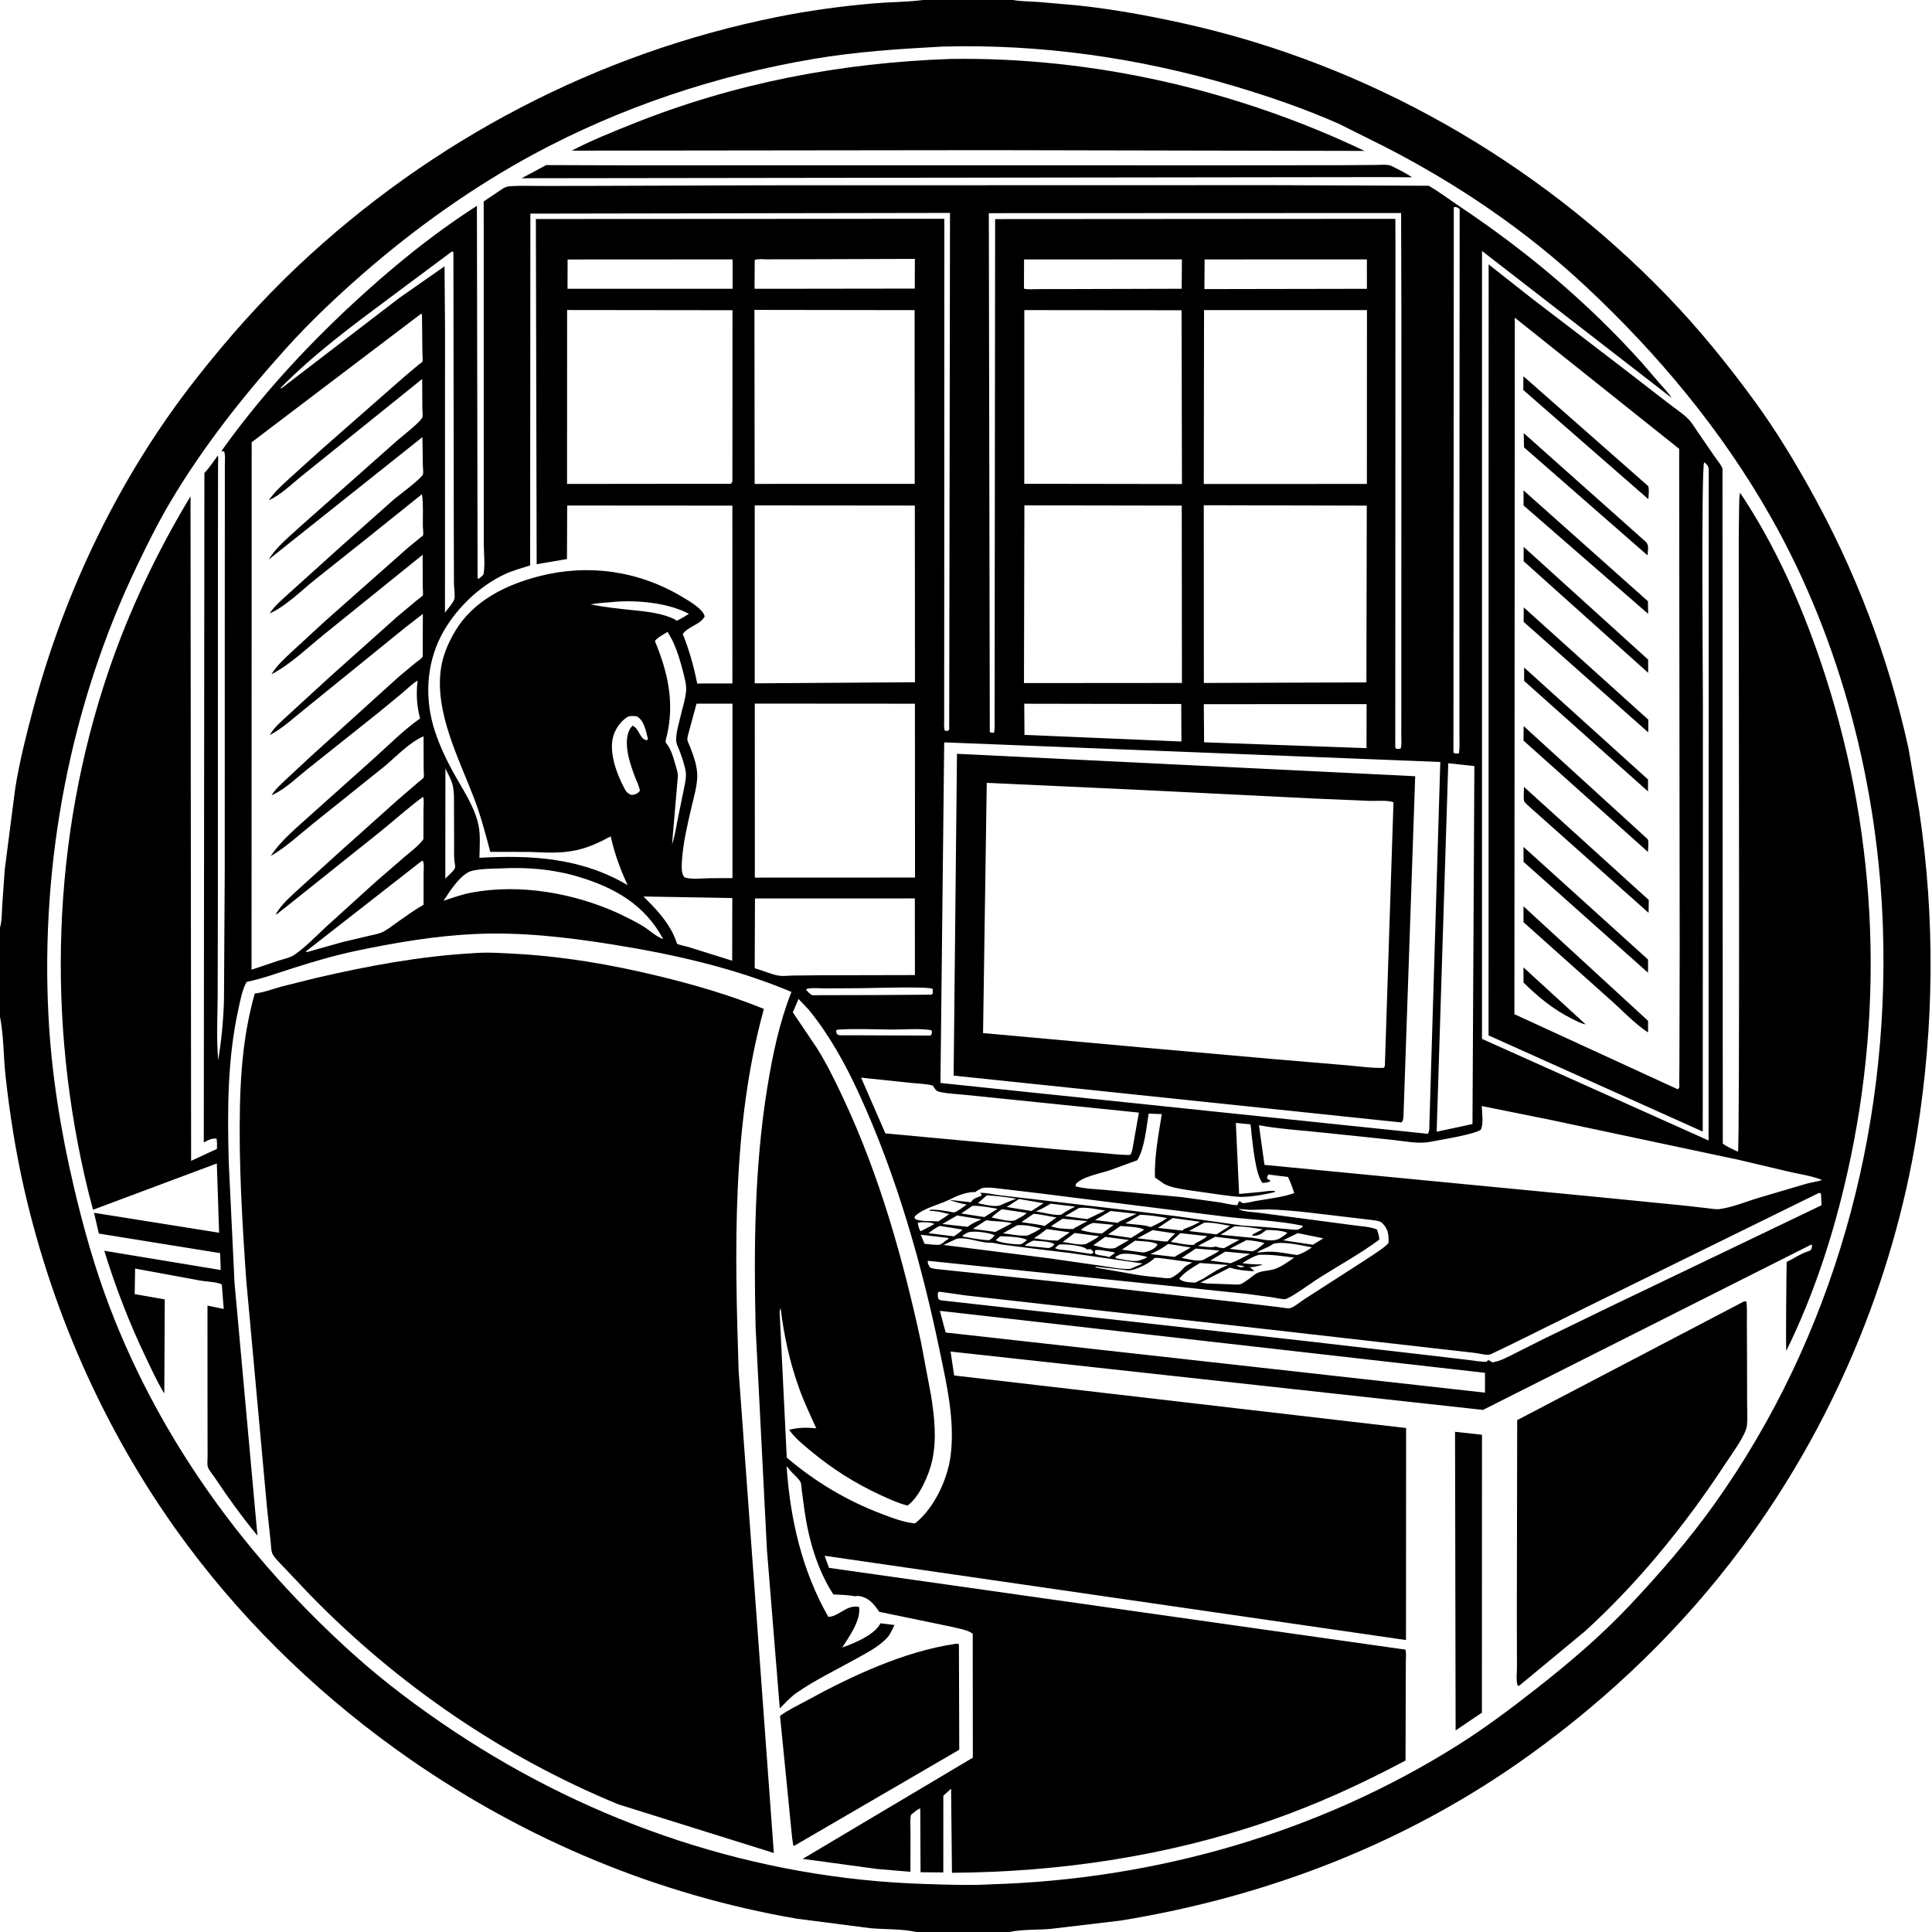 <svg version="1.1" xmlns="http://www.w3.org/2000/svg" style="display: block;" viewBox="0 0 2048 2048" width="1024" height="1024">
<path transform="translate(0,0)" fill="rgb(255,255,255)" d="M 0 0 L 0 2048 L 2048 2048 L 2048 0 L 0 0 z"/>
<path transform="translate(0,0)" fill="rgb(0,0,0)" d="M 0 983.333 C 2.088 976.127 1.901 967.582 2.337 960.098 L 5.053 921.5 L 16.238 835.089 C 20.854 806.65 27.853 778.809 35.29 751 C 68.767 625.831 126.854 505.026 206.799 402.826 C 240.328 359.964 276.33 319.219 315.951 281.865 C 457.477 148.436 633.553 56.066 824.344 17.884 C 858.153 11.118 892.904 6.408 927.264 3.5 C 943.771 2.103 960.838 2.235 977.21 0.147 L 978.29 0 L 1073.7 0 L 1074.63 0.164 C 1083.05 1.549 1091.8 1.479 1100.33 2.055 L 1141.05 5.604 C 1179.65 9.613 1218.32 16.717 1256.17 25.159 C 1449.99 68.39 1628.79 170.51 1766.77 313.196 C 1800.94 348.533 1831.85 386.687 1860.77 426.394 C 1881.74 455.196 1900.45 485.939 1917.86 517 C 1966.35 603.491 2002.1 696.912 2023.19 793.852 L 2034.44 859.595 C 2051.4 972.877 2050.29 1087.2 2032.23 1200.3 C 2007.01 1358.31 1941.82 1512.48 1846.24 1640.73 C 1783.21 1725.32 1707.46 1798.37 1622.01 1859.95 C 1492.8 1953.07 1344.74 2010.32 1188.05 2035.88 L 1113.05 2044.77 C 1099.2 2045.84 1083.18 2045.18 1069.71 2048 L 971.302 2048 C 956.323 2044.58 938.44 2045.32 923.015 2044.02 L 844.723 2033.9 C 696.843 2008.46 558.424 1950.63 435.18 1865.21 C 345.318 1802.92 264.788 1726.43 199.281 1638.77 C 115.62 1526.82 56.581 1396.31 25.591 1260.25 C 16.633 1220.92 10.204 1180.4 5.849 1140.29 C 3.642 1119.97 3.963 1098.64 0.186 1078.61 L 0 1077.68 L 0 983.333 z M 997.768 49.444 C 952.155 51.86 907.296 54.862 862.181 62.5 C 759.213 79.933 657.532 113.832 565.565 163.532 C 501.499 198.154 440.371 241.685 385.517 289.468 C 356.579 314.676 328.462 341.28 302.765 369.819 C 257.563 420.021 215.612 473.271 180.967 531.387 C 168.071 553.02 156.775 575.82 145.848 598.5 C 74.704 746.172 42.974 912.907 51.35 1076.5 C 54.466 1137.34 64.175 1198.04 78.086 1257.31 C 88.299 1300.81 100.271 1343.71 116.228 1385.51 C 170.686 1528.16 261.918 1652.48 375.13 1754.03 C 408.036 1783.54 443.576 1810.16 480.336 1834.64 C 629.021 1933.67 801.754 1991.6 980.65 1997.11 C 1003.5 1997.82 1026.63 1998.76 1049.47 1997.52 L 1050.59 1997.45 C 1224.65 1992.36 1398.37 1942.81 1546 1849.51 C 1574.51 1831.49 1601.53 1811.25 1628.05 1790.45 C 1663.43 1762.7 1696.9 1734.32 1727.78 1701.52 C 1759.63 1667.69 1790.33 1632.3 1817.32 1594.43 C 1943.4 1417.51 2002.97 1200.64 1996 984.4 C 1991.15 833.95 1951.71 679.837 1877.44 548.506 C 1825.53 456.724 1757.42 374.965 1680.5 303.191 C 1617.1 244.032 1545.53 195.434 1468.53 155.864 L 1419.46 131.334 C 1383.12 115.29 1345.05 102.153 1307 90.89 C 1207 61.29 1102.9 46.407 998.495 49.404 L 997.768 49.444 z"/>
<path transform="translate(0,0)" fill="rgb(0,0,0)" d="M 1047.5 159.174 L 606.122 159.693 C 627.112 148.706 649.052 139.952 671.02 131.16 C 779.006 87.946 891.285 66.579 1007.3 62.488 C 1157.96 60.138 1310.63 95.219 1446.46 159.967 L 1047.5 159.174 z"/>
<path transform="translate(0,0)" fill="rgb(0,0,0)" d="M 1470.6 187.738 L 552.958 188.946 L 578.977 174.997 L 665.752 175.286 L 835.538 175.184 L 1300.72 175.238 L 1420.99 175.133 L 1458.69 174.851 C 1464.05 174.816 1471.05 173.837 1475.88 176.3 C 1483.12 179.99 1490.12 183.385 1496.88 187.953 L 1470.6 187.738 z"/>
<path transform="translate(0,0)" fill="rgb(0,0,0)" d="M 929.737 1981.19 L 850.911 1970.47 L 1031.25 1863.2 L 1031.13 1731.85 C 1025.74 1727.5 1013.57 1725.72 1006.78 1724.05 L 931.996 1708.59 C 929.011 1704.07 925.895 1699.9 921.625 1696.5 C 918.375 1693.91 912.046 1691.31 907.917 1691.84 C 905.625 1692.14 907.307 1692.25 904.631 1691.79 C 897.745 1690.6 890.385 1690.58 883.396 1690.16 C 866.164 1663.69 857.081 1631.53 852.704 1600.5 L 849.914 1579.78 C 849.581 1577.38 849.617 1573.57 848.761 1571.48 C 847.097 1567.43 839.805 1561.73 836.869 1557.83 C 835.841 1556.46 835.175 1555.5 833.868 1554.39 C 837.487 1609.97 850.228 1665.15 878.026 1713.88 C 883.95 1714.28 892.073 1708.09 897.214 1705.5 C 900.911 1703.64 906.663 1702.21 910.655 1703.5 C 912.782 1717.64 900.049 1735.03 892.805 1746.38 C 904.835 1742.37 925.847 1733.44 932.457 1722.33 L 933.341 1720.76 L 948.081 1722.57 C 945.755 1727.84 943.558 1732.88 939.5 1737.06 C 930.735 1746.09 918.046 1752.48 907.162 1758.57 C 886.439 1770.16 864.058 1780.83 844.555 1794.37 C 837.965 1798.95 832.248 1805.32 826.597 1811 L 812.998 1643 L 800.993 1407.5 C 799.041 1322.45 799.723 1236.73 813.415 1152.54 C 819.049 1117.9 826.094 1084.21 838.953 1051.47 C 778.644 1026.08 712.949 1011.31 648.563 1001.07 C 600.46 993.412 552.315 987.869 503.517 990.096 C 461.344 992.02 418.818 999.269 377.536 1007.93 C 354.957 1012.67 332.57 1019.25 310.596 1026.26 C 294.275 1031.47 278.256 1037.38 261.439 1040.87 C 256.859 1048.62 254.676 1060.77 252.74 1069.54 C 240.89 1123.23 241.034 1177.8 242.5 1232.45 L 248.594 1359.82 L 272.907 1627.81 C 256.887 1608.4 241.627 1587.4 227.718 1566.41 C 225.732 1563.41 221.456 1558.44 220.426 1555.29 C 219.417 1552.2 220.054 1546.94 220.047 1543.59 L 219.996 1513.61 L 219.929 1384 L 237.166 1387.55 L 235.134 1361.69 C 231.41 1359.02 218.186 1358.48 213.171 1357.6 L 143.209 1344.74 L 142.789 1371.81 L 174.657 1377.41 L 174.17 1477.12 C 166.887 1465.43 161.102 1452.53 155.135 1440.12 C 137.382 1403.22 122.593 1364.99 110.545 1325.86 L 234.002 1346.26 L 233.343 1328.36 L 104.783 1307.64 L 99.677 1285.62 L 232.264 1306.74 L 229.843 1233.33 L 98.62 1282.4 L 93.801 1264 C 49.076 1082.12 54.766 888.216 115.369 710.512 C 137.383 645.964 166.81 584.448 201.964 526.078 L 202.589 1230.56 L 229.964 1217.89 C 230.066 1214.18 230.294 1210.63 229.5 1206.98 C 224.921 1206.45 221.071 1208.32 217.153 1210.45 L 216.02 1211.08 L 216.672 501.436 C 221.92 495.82 226.322 489.192 230.824 482.966 C 231.658 485.672 231.147 489.34 231.144 492.23 L 231.115 511.344 L 231.006 593.602 L 230.961 955.88 L 230.73 1056.66 C 230.55 1079 229.314 1101.77 231.347 1124.04 C 234.673 1103.11 236.823 1081.49 237.431 1060.31 L 238.229 923.537 L 238.27 644.534 L 238.342 524.112 L 238.33 493.316 C 238.319 488.773 239.077 482.507 237.5 478.268 L 235.5 478.762 L 235.159 477.5 C 275.256 421.309 321.699 370.58 372.15 323.593 C 413.52 285.063 457.869 248.724 505.545 218.186 L 506.269 612.985 L 507.5 613.473 L 511.5 610.163 C 512.434 609.125 512.525 608.895 512.757 607.5 C 514.287 598.3 512.822 585.972 512.827 576.385 L 512.807 498.021 L 512.744 213.546 L 531.5 200.902 C 534.842 198.655 536.946 197.644 540.977 197.371 C 551.797 196.64 562.98 197.143 573.838 197.117 L 634.167 197.014 L 814.305 196.42 L 1348.97 196.287 L 1514.56 196.912 C 1526.48 203.983 1537.26 212.112 1548.72 219.788 C 1619.45 267.178 1683.98 321.567 1740.9 384.987 L 1758.89 405.915 C 1763.34 411.058 1768.39 416.087 1772.05 421.818 L 1571 266.042 L 1570.97 1101.27 L 1811.16 1208.96 L 1811.29 496.941 C 1810.86 493.649 1809.15 491.923 1806.5 490.052 C 1803.24 496.517 1805.14 720.722 1805.15 745.691 L 1804.98 1199.51 L 1577.93 1097.57 L 1578.01 280.263 L 1623.83 316.369 L 1713.13 384.65 L 1768.41 427.354 C 1775.31 432.772 1783.49 437.936 1789.63 444.152 C 1793.44 448.009 1796.7 453.655 1799.85 458.148 L 1818.31 484.966 C 1820.15 487.68 1825.57 494.128 1825.92 497.171 L 1826.23 1212.31 C 1831.18 1215.91 1836.79 1218.29 1842.32 1220.85 C 1844.27 1217.71 1843.21 723.754 1843.19 662.414 L 1843.14 570.839 L 1843.52 537.35 C 1843.7 532.531 1843.49 527.038 1844.54 522.34 C 1881.07 576.753 1908.28 637.904 1929.44 699.779 C 1989.48 875.386 1998.99 1062.33 1958.29 1243.21 C 1943.68 1308.17 1923.03 1371.99 1893.59 1431.85 C 1892.83 1430.74 1893.71 1346.25 1893.92 1337.73 C 1901.12 1334.35 1907.84 1329.48 1915.36 1326.92 C 1916.93 1326.39 1917.97 1326.18 1919.32 1325.16 C 1920.59 1324.21 1920.61 1321.53 1920.9 1320 L 1920 1319.31 L 1572.05 1494.56 L 1007.67 1432.7 L 1011.42 1458.06 L 1490.53 1513.78 L 1490.41 1738.51 L 874.139 1649.18 L 878.779 1662 L 1489.83 1748.68 C 1490.79 1752.5 1490.26 1757.19 1490.25 1761.17 L 1490.15 1782.92 L 1489.93 1866.23 C 1443.2 1891.06 1395.58 1912.92 1345.51 1930.22 C 1237.59 1967.52 1123.02 1984.51 1009.11 1985.23 L 1008.2 1896.09 L 999.976 1903.59 L 999.939 1984.88 L 975.817 1984.64 L 975.524 1917.01 C 972.406 1917.74 968.294 1921.84 965.651 1923.84 C 964.408 1929.53 965.203 1936.62 965.185 1942.48 L 965.074 1984.19 L 929.737 1981.19 z M 1541.09 219.5 L 1540.7 797.5 L 1542 798.808 L 1546.5 798.737 C 1547.48 792.384 1547.06 785.719 1547.06 779.295 L 1547.06 746.421 L 1547.01 631.083 L 1547.28 221.5 C 1544.88 219.922 1544.05 219.13 1541.09 219.5 z M 562.215 226.451 L 561.968 599.362 C 553.01 602.222 543.52 604.776 534.996 608.745 C 507.205 621.687 481.613 646.842 467.637 673.965 C 451.51 705.261 450.137 741.943 460.979 774.974 C 465.919 790.024 472.575 804.26 480.171 818.148 C 489.773 835.702 503.192 854.962 507.244 874.781 C 509.462 885.628 508.404 898.234 508.207 909.295 C 563.224 906.171 616.64 909.375 665.295 938.304 C 657.41 921.028 651.501 905.124 647.343 886.567 C 635.728 892.949 623.657 898.557 610.603 901.328 C 593.79 904.897 578.498 903.72 561.601 903.084 L 519.713 903.003 C 514.588 883.643 509.554 864.569 502.399 845.826 C 486.174 803.323 460.277 754.344 467.58 707.642 C 469.677 694.228 475.221 681.452 482.036 669.792 C 501.093 637.182 535.982 619.933 571.534 610.806 C 623.664 597.423 676.988 605.073 723.209 632.736 C 729.89 636.734 743.979 644.723 746.651 652.293 C 747.149 653.705 746.957 653.526 746.129 654.848 C 741.7 661.916 729.115 664.507 723.763 672.071 C 730.766 689.702 735.348 705.903 739.058 724.531 L 776.364 724.508 L 776.334 535.98 L 601.238 535.859 L 601.001 592.615 L 568.884 598.099 L 568.049 232.16 L 1001.04 231.93 L 1000.93 647.05 L 1000.87 739.547 L 1000.88 762.68 C 1000.88 766.494 1000.35 770.869 1001.51 774.5 L 1004.5 774.872 L 1006.18 773.5 L 1007.04 225.704 L 562.215 226.451 z M 1048.2 225.967 L 1049.23 775.995 C 1051.34 776.88 1051.56 776.934 1053.8 776.5 C 1054.76 771.227 1054.31 765.464 1054.33 760.096 L 1054.38 730.584 L 1054.45 627.277 L 1054.88 232.248 L 1479.12 231.973 L 1479.24 256.222 L 1479.04 792.5 L 1480.5 793.951 L 1484.67 793.63 C 1486.08 789.615 1485.41 784.007 1485.42 779.704 L 1485.46 751.838 L 1485.47 642.412 L 1485.54 338.738 L 1485.24 225.809 L 1048.2 225.967 z M 479.176 266.5 L 413.883 315.132 C 373.121 345.488 332.911 375.155 297.151 411.5 C 299.016 411.5 298.219 411.803 299.58 410.696 L 423.272 315.826 L 471.229 282.319 L 471.74 346.5 L 471.7 649.462 C 474.229 645.817 480.306 639.206 481.537 635.287 C 482.692 631.611 481.259 622.299 481.203 618.165 L 481.043 563.51 L 480.638 267.5 L 479.176 266.5 z M 954.036 274.5 L 843.499 274.857 L 812.928 274.902 C 809.057 274.91 803.639 274.24 800.033 275.506 L 799.841 306.124 L 815.479 306.131 L 969.694 305.931 L 969.784 274.413 L 954.036 274.5 z M 601.678 275.07 L 601.602 306.096 L 776.588 306.123 L 776.589 274.968 L 601.678 275.07 z M 1085.56 275.029 L 1085.45 305.974 C 1089.59 307.149 1094.98 306.473 1099.29 306.468 L 1129.29 306.434 L 1252.63 306.096 L 1252.87 274.986 L 1085.56 275.029 z M 1276.93 275.018 L 1276.71 306.45 L 1448.99 306.147 L 1448.95 274.966 L 1276.93 275.018 z M 799.73 328.501 L 799.955 512.959 L 969.635 512.911 L 969.518 328.753 L 799.73 328.501 z M 601.168 328.629 L 601.089 513.006 L 774.967 512.81 L 776.367 510.5 L 776.476 328.837 L 601.168 328.629 z M 1085.81 328.721 L 1085.77 512.832 L 1252.92 513.074 L 1252.52 328.881 L 1085.81 328.721 z M 1276.34 328.725 L 1276.05 513.052 L 1448.95 512.992 L 1449.04 328.737 L 1276.34 328.725 z M 446.469 332.5 L 266.786 468.791 L 266.643 1027.93 L 295.184 1018.35 C 300.29 1016.66 307.204 1015.39 311.667 1012.4 C 323.668 1004.34 335.834 991.535 346.512 981.678 L 398 935.025 L 429.061 908.127 C 435.633 902.535 443.794 896.569 448.844 889.592 L 448.921 858.522 C 448.928 854.403 449.681 848.497 448.514 844.621 C 433.048 855.915 418.83 868.793 404 880.889 L 311.471 954.814 L 296.569 966.599 C 295.351 967.543 293.724 969.27 292.177 969.488 C 298.132 958.593 307.873 950.648 316.816 942.242 L 359.407 903.634 L 422.938 846.768 L 443.908 828.815 C 444.949 827.913 448.663 825.233 449.065 824.293 C 449.685 822.843 449.076 816.815 449.078 814.854 L 448.997 780.455 C 433.355 787.426 419.976 802.104 406.81 812.997 L 332.413 872.602 C 317.928 884.176 303.118 898.196 287.04 907.362 C 297.759 890.791 314.971 877.001 329.488 863.748 L 393.778 806.254 C 410.478 791.48 427.088 774.398 445.297 761.608 C 441.612 747.282 441.156 736.153 442.618 721.393 C 436.585 725.163 431.441 730.39 426 734.971 L 400.701 755.809 L 325.61 815.606 C 314.842 824.186 303.073 835.739 290.692 841.677 L 288.96 842.52 L 287.883 843.002 C 291.78 836.638 297.496 831.7 302.822 826.552 L 330.144 801.184 L 422.403 717.671 L 440.931 702.255 C 442.838 700.705 446.623 698.371 447.896 696.392 C 448.404 695.602 448.058 689.033 448.084 687.778 L 448.258 650.747 L 429.468 665.314 L 326.223 749.064 C 313.59 758.988 300.124 771.82 285.941 779.269 C 290.72 770.494 299.943 763.316 307.139 756.5 L 349.956 717.239 L 420.808 653.944 L 442.392 635.882 C 443.248 635.185 447.795 632.082 448.132 631.295 C 448.773 629.8 448.116 623.72 448.112 621.843 L 448.04 588.083 L 343.099 672.825 C 325.718 686.879 307.606 704.48 287.748 714.778 C 293.71 705.019 302.128 697.712 310.367 689.917 L 344.293 658.69 L 431.578 581.389 L 444.883 570.461 C 445.178 570.218 448.269 567.922 448.389 567.591 C 449.07 565.709 448.273 559.821 448.24 557.611 C 448.073 546.712 448.944 534.585 447.304 523.856 L 388.479 571.059 L 333.851 614.516 C 319.297 626.151 302.902 642.796 285.805 650.269 C 291.497 641.411 301.07 633.927 308.791 626.728 L 359.729 580.796 L 417.385 529.538 C 422.098 525.522 446.63 507.388 448.288 502.97 C 448.99 501.098 448.243 495.396 448.229 493.207 L 447.798 463.358 L 284.88 593.095 C 293.135 579.214 308.028 567.784 319.849 556.729 L 421.287 466.783 C 425.952 462.74 445.694 447.395 447.696 442.532 C 448.392 440.842 447.71 435.038 447.712 433.006 L 447.528 401.738 L 323 502.013 C 311.264 511.176 298.367 524.336 284.884 530.362 C 290.881 521.507 298.482 514.882 306.266 507.626 L 341.182 476.092 L 428.63 399.308 L 443.622 386.668 C 444.25 386.168 447.492 383.962 447.73 383.446 C 448.404 381.985 447.743 375.265 447.743 373.372 L 447.343 333.625 L 446.469 332.5 z M 1605.76 336.778 L 1605.33 1075.09 L 1778.5 1154.69 C 1779 1154.12 1779.71 1153.67 1780.01 1152.97 C 1780.41 1152.06 1780.06 1148.55 1780.07 1147.46 L 1780.24 1129.81 L 1780.54 1006.03 L 1780.19 676.338 L 1779.99 475.809 L 1605.76 336.778 z M 800.034 535.741 L 800.037 724.366 L 969.893 723.208 L 969.768 535.904 L 800.034 535.741 z M 1085.89 535.678 L 1085.46 724.086 L 1252.89 723.956 L 1252.71 535.96 L 1085.89 535.678 z M 1276.05 535.563 L 1276.13 723.973 L 1448.44 723.37 L 1448.85 535.975 L 1276.05 535.563 z M 646.767 638.411 C 639.824 638.939 632.873 639.309 626.041 640.727 C 640.961 643.657 655.904 645.229 671 646.81 C 685.921 648.373 701.989 649.936 715.56 656.695 L 717 658.075 C 721.709 656.271 725.961 653.335 730.253 650.712 C 707.813 638.505 672.137 635.541 646.767 638.411 z M 707.671 669.781 C 703.899 672.26 696.636 675.912 694.222 679.519 C 707.79 712.342 715.163 744.083 707.004 779.419 C 706.571 781.294 704.82 786.269 705.951 787.536 C 711.43 793.667 713.785 803.258 716.064 811 C 717.06 814.385 718.681 818.971 718.589 822.477 L 712.377 895.131 C 715.678 885.41 716.917 875.321 719.028 865.304 L 725.041 836 C 726.216 829.947 727.947 823.138 726.743 817 C 725.453 810.421 723.206 803.561 720.905 797.252 C 719.238 792.681 716.655 788.759 716.73 783.71 C 716.848 775.847 719.477 767.476 721.252 759.819 C 723.281 751.064 726.539 741.378 727.309 732.507 C 727.851 726.261 725.83 718.96 724.3 712.932 C 721.262 700.963 717.813 689.18 712.356 678.065 L 707.671 669.781 z M 738.345 745.904 L 730.655 774.254 C 730.038 776.946 728.555 781.238 728.596 783.919 C 728.624 785.762 730.762 789.652 731.51 791.659 C 735.514 802.399 739.726 813.193 739.073 824.875 C 738.513 834.901 735.44 845.218 733.169 855.002 C 729.069 872.668 724.546 891.404 723.113 909.5 C 722.744 914.164 721.901 923.271 724.035 927.5 C 724.959 929.332 725.291 930.089 727.25 930.559 C 734.54 932.308 744.878 930.974 752.5 930.945 L 776.439 930.822 L 776.45 745.936 L 738.345 745.904 z M 800.098 745.837 L 800.164 930.315 L 969.948 930.239 L 969.848 745.955 L 800.098 745.837 z M 1085.74 745.978 L 1085.99 778.992 L 1252.36 786.025 L 1252.17 746.263 L 1085.74 745.978 z M 1276.08 746.452 L 1276.4 786.861 L 1448.56 793.067 L 1448.66 746.378 L 1276.08 746.452 z M 666.13 759.5 C 658.766 763.451 652.802 771.757 650.322 779.691 C 644.871 797.135 653.9 820.898 662.219 836.312 C 664.142 839.875 665.392 840.958 669.072 842.642 C 671.668 842.655 674.463 841.971 676.5 840.22 C 677.55 839.317 677.68 839.021 678.393 838 C 677.251 833.134 675.364 828.811 673.356 824.265 C 668.024 810.074 660.398 788.747 667.097 774.004 C 667.939 772.152 669.162 770.794 670.5 769.288 C 675.892 771.062 677.795 779.696 681.888 783.08 C 682.917 783.93 684.296 784.231 685.5 784.806 L 686.895 783.5 C 684.79 775.354 683.017 764.162 675.362 759.5 C 671.917 758.92 669.546 758.674 666.13 759.5 z M 1000.9 786.927 L 996.922 1148 L 1513.5 1201.89 C 1515.61 1198.99 1515.07 1195.29 1515.22 1191.75 L 1526.77 807.714 L 1000.9 786.927 z M 1535.22 809.076 L 1522.91 1199.66 L 1548.7 1194.18 L 1560.89 1191.5 L 1562.89 812.076 L 1535.22 809.076 z M 472.137 814.622 L 472.045 931.38 L 479.383 924.201 C 480.99 922.117 482.595 920.867 482.5 918.071 L 482.058 915.275 C 480.969 908.315 481.423 900.883 481.389 893.849 L 481.254 855.046 C 481.209 847.256 481.676 838.667 479.507 831.109 C 477.9 825.51 474.705 819.881 472.137 814.622 z M 447.226 912.5 L 324.337 1008.5 C 325.189 1009.26 324.755 1009.11 325.5 1009.24 L 362.846 998.7 L 391.272 991.976 C 395.631 990.91 400.947 990.096 405 988.248 C 410.094 985.925 414.865 982.022 419.444 978.81 C 429.133 972.012 438.675 964.944 448.976 959.086 L 449.031 925.498 C 449.033 921.923 449.841 915.768 448.296 912.651 L 447.226 912.5 z M 530.541 920.559 C 521.308 920.864 511.907 920.806 502.821 922.588 L 501.002 922.934 C 488.898 925.425 476.649 944.911 470.222 954.828 C 479.981 951.633 489.891 948.021 500 946.151 C 551.782 936.574 608.764 946.769 656.255 968.475 C 664.633 972.617 673.155 976.682 681.168 981.5 C 687.699 985.427 696.058 993.329 703.056 995.473 C 683.243 958.798 651.313 940.7 612.246 929.122 C 585.932 921.323 557.872 919.063 530.541 920.559 z M 682.112 950.312 C 693.079 961.177 703.087 971.527 710.904 985 C 712.988 988.593 714.73 992.328 716.244 996.193 C 716.637 997.196 717.206 999.735 717.824 1000.41 C 718.684 1001.36 727.472 1003.19 729.143 1003.67 L 776.133 1018.38 L 776.268 951.951 L 682.112 950.312 z M 800.292 952.421 L 800.015 1026.41 C 808.416 1028.6 817.602 1033.07 826 1034.29 C 830.461 1034.93 835.524 1034.18 840.048 1034.13 L 867.922 1033.85 L 969.839 1033.62 L 969.782 952.37 L 800.292 952.421 z M 914.255 1047.5 L 874.328 1047.74 C 870.454 1047.76 856.865 1046.57 854.397 1048.88 C 856.454 1051.67 857.992 1053.22 861 1054.96 L 927.5 1054.79 L 987.5 1054.4 L 988.82 1053 L 988.672 1048.24 C 984.352 1045.5 923.846 1047.41 914.255 1047.5 z M 846.461 1058.9 L 840.415 1073.12 L 865.966 1111 C 876.61 1128 885.59 1146.44 894.094 1164.6 C 932.591 1246.82 957.03 1333.84 976.212 1422.31 L 987.001 1479.5 C 990.536 1502.39 993.156 1525.43 988.145 1548.31 C 984.949 1562.91 974.549 1587.29 961.962 1595.95 C 951.928 1593.44 942.162 1588.85 932.767 1584.53 C 906.718 1572.55 881.471 1556.51 859.5 1538.13 C 851.382 1531.34 842.618 1524.39 836.506 1515.64 C 846.714 1513.08 854.808 1513.1 865.256 1514.09 C 859.134 1500.41 852.57 1486.76 847.468 1472.68 C 837.253 1444.48 831.072 1416.28 827.5 1386.56 C 827.141 1387.82 826.617 1389.21 826.436 1390.5 L 833.986 1545.11 C 864.38 1570.91 897.421 1590.69 934.729 1604.85 C 946.147 1609.19 957.703 1613.66 969.945 1614.89 C 990.379 1598.82 1004.9 1567.42 1007.86 1541.87 C 1012.17 1504.69 1003.57 1467.84 996.062 1431.65 C 976.858 1339.03 949.914 1244.94 910.352 1158.89 C 896.099 1127.89 878.931 1096.72 857.207 1070.26 L 846.461 1058.9 z M 887.51 1091.5 L 886.174 1093.03 C 886.648 1094.26 886.948 1096.38 888.235 1096.92 C 890.237 1097.76 893.071 1097.41 895.253 1097.42 L 913.658 1097.48 L 986.5 1097.74 C 988.255 1095.18 987.989 1095.22 987.5 1092.1 C 974.718 1089.93 959.584 1091.42 946.56 1091.37 C 927.139 1091.29 906.869 1090.18 887.51 1091.5 z M 912.783 1142.34 L 938.534 1201.44 L 1118.4 1218.12 L 1166.12 1222.07 C 1176.63 1222.95 1187.48 1224.4 1198 1224.27 C 1199.33 1222.44 1199.77 1220.95 1200.31 1218.77 L 1207.28 1179.4 L 1064.8 1164.86 L 1022.05 1160.47 C 1014.01 1159.67 1005.4 1159.38 997.5 1157.76 C 995.184 1157.29 993.316 1156.88 991.77 1155.01 C 990.649 1153.65 989.873 1152.45 989.052 1150.91 C 982.319 1148.76 973.677 1148.82 966.564 1148 L 912.783 1142.34 z M 1570.74 1172.45 C 1570.92 1179.28 1572.85 1191.56 1569.71 1197.5 C 1563.85 1202.43 1525.08 1208.59 1515.38 1210.49 C 1503.26 1212.87 1487.71 1209.48 1475.31 1208.23 L 1405.3 1200.91 C 1381.95 1198.33 1357.59 1197.02 1334.53 1192.81 L 1340.42 1234.83 L 1691.76 1268.69 L 1783.84 1277.81 L 1809.67 1280.72 C 1813.68 1281.14 1818.7 1282.2 1822.66 1281.69 C 1836.55 1279.89 1851.68 1273.42 1865.24 1269.46 L 1914.53 1254.91 C 1920.16 1253.32 1926.06 1252.63 1931.61 1250.9 C 1921.07 1246.53 1908.41 1244.83 1897.24 1242.25 L 1842.84 1229.41 L 1641.8 1186.75 L 1570.74 1172.45 z M 1217.62 1180.45 C 1215.18 1195.46 1213.43 1216.69 1205.62 1229.89 L 1176.25 1240.6 C 1166.87 1243.75 1146.21 1247.55 1140.22 1255.5 L 1140.33 1257.63 C 1150.87 1260.42 1163.14 1260.53 1174.01 1261.58 L 1253.2 1269.05 L 1292.76 1274.54 C 1298.76 1275.48 1305.62 1277.5 1311.65 1277.5 L 1313.34 1273.5 C 1315.99 1273.5 1315.16 1274.73 1317 1275.21 C 1319.51 1275.86 1327.43 1273.76 1330.11 1273.28 C 1344.02 1270.77 1358.57 1269.38 1371.94 1264.78 C 1370.03 1258.84 1368.08 1253.22 1365.28 1247.63 L 1344.5 1245.04 C 1343.44 1246.71 1343.19 1247.52 1343.18 1249.5 L 1344.26 1250.02 C 1345.91 1250.88 1345.31 1250.51 1346.73 1252 C 1344.26 1253.65 1341.37 1253.67 1338.5 1254 C 1331.09 1246.91 1327.98 1212.67 1326.58 1201.35 C 1326.38 1199.72 1326.1 1192.88 1325.32 1191.81 C 1325.11 1191.51 1324.6 1191.74 1324.24 1191.71 L 1310.05 1190.34 L 1313.51 1265.64 L 1335.81 1263.6 C 1340.94 1263.02 1346.51 1261.85 1351.64 1262.5 L 1351 1263.72 C 1340.3 1266.3 1328.24 1268.45 1317.22 1268.71 C 1309.96 1268.88 1302.45 1267.43 1295.23 1266.66 L 1258.5 1261.42 C 1250.52 1260.07 1240.54 1258.75 1233.5 1254.66 L 1224.28 1248.15 C 1223.62 1225.58 1228.05 1203.24 1231.53 1181.02 L 1217.62 1180.45 z M 1040.67 1259.5 L 1035.29 1262.5 L 1034 1263.67 L 1032.87 1263.6 C 1023.96 1263.64 1014.31 1267.65 1006.51 1271.6 C 994.995 1277.43 978.8 1280.33 969.5 1289.62 C 969.627 1291.31 969.195 1291.41 970.471 1292.23 C 974.874 1295.06 988.759 1294.25 994.728 1294.73 L 1006.28 1287.02 C 1000.71 1285.65 995.25 1284.13 989.5 1283.78 L 985.11 1283.5 L 986 1282.44 C 992.555 1282 998.798 1283.15 1005.24 1284.16 C 1006.61 1284.38 1010.54 1285.4 1011.87 1285.06 C 1015.08 1284.26 1021.77 1278.83 1024.82 1276.91 C 1018.37 1275.7 1012.45 1274.19 1006.28 1271.96 L 1029.17 1274.42 L 1030.37 1272.85 C 1032.67 1270.09 1036.6 1269.01 1039.86 1267.79 L 1040.65 1266.14 C 1039.99 1265.5 1039.41 1264.65 1038.5 1264.45 C 1046.53 1264.26 1053.51 1266.4 1061.36 1267.23 L 1116.38 1273.62 L 1196.5 1283.04 L 1247.83 1289.33 L 1316.78 1299.12 L 1341.05 1300.76 L 1366 1303.01 C 1368.66 1303.17 1373.03 1303.97 1375.58 1303.5 C 1376.89 1303.26 1379.23 1301.57 1380.5 1300.9 L 1380.93 1299.28 C 1353.52 1293.66 1325.13 1292.98 1297.38 1289.51 L 1102.64 1265.05 L 1063.29 1260.4 C 1056.05 1259.61 1047.84 1258.06 1040.67 1259.5 z M 1928.25 1264.5 L 1686.71 1383.18 L 1604.6 1423.85 L 1584.83 1433.33 C 1583.14 1434.1 1579.71 1436.06 1577.99 1436.16 C 1573.96 1436.4 1567.92 1434.66 1563.75 1434.17 L 1521.33 1429.35 L 1343.12 1409.07 L 1022.69 1373.09 C 1019.91 1372.75 995.547 1369.02 995.123 1369.34 C 994.599 1369.73 994.432 1370.45 994.087 1371 C 994.208 1372.65 993.916 1376.23 995.157 1377.26 C 996.232 1378.16 997.014 1378.26 998.343 1378.5 L 1384.85 1421.64 L 1516.42 1436.89 L 1555.78 1441.52 C 1562.24 1442.25 1569.4 1443.74 1575.83 1443.5 L 1577.5 1441.68 C 1579.11 1442.41 1580.54 1443.14 1582 1444.15 C 1590.27 1442.98 1598.01 1438.56 1605.41 1434.87 L 1637.92 1418.56 L 1708.81 1384.14 L 1930.87 1277.64 L 1930.41 1265.5 C 1928.81 1264.49 1929.57 1264.72 1928.25 1264.5 z M 1046.08 1267.11 L 1036.57 1275.44 C 1043.37 1276.72 1055.04 1280.3 1061.5 1277.16 L 1063.19 1276.37 L 1064.5 1275.71 L 1077.25 1270.65 C 1066.56 1268.92 1056.91 1267.71 1046.08 1267.11 z M 1080.25 1271 L 1067.11 1279.44 L 1093.35 1283.72 L 1106.21 1275.46 L 1080.25 1271 z M 1113.81 1275.96 C 1108.65 1278.91 1103.56 1281.97 1098.03 1284.18 C 1103.84 1284.73 1121.47 1289.63 1125.5 1287.23 L 1126.98 1286.15 C 1130.9 1283.38 1135.49 1281.28 1139.74 1279.05 L 1113.81 1275.96 z M 1030.94 1278.16 L 1018.88 1286.35 L 1043.51 1290.12 L 1057.4 1281.39 C 1048.59 1279.86 1039.92 1278.14 1030.94 1278.16 z M 1143.66 1280.5 L 1142.31 1281.42 L 1129 1289.15 L 1152.77 1292.38 L 1152.7 1292.3 L 1171.52 1283.25 C 1163.17 1281.97 1152 1279.44 1143.66 1280.5 z M 1312.83 1281.5 L 1313.87 1282.11 C 1319.24 1284.73 1329.14 1284.79 1335.21 1285.65 L 1434.38 1298.76 C 1442.13 1299.95 1452.76 1300.23 1459.71 1303.34 C 1460.62 1306.62 1462.31 1310.75 1462.04 1314.14 C 1440.84 1329.81 1417.12 1342.56 1394.95 1356.88 C 1389.64 1360.31 1367 1376.88 1362.15 1377.11 C 1358.19 1377.31 1352.94 1375.81 1348.97 1375.23 L 1320.96 1371.49 L 983.626 1336.5 C 983.046 1339.48 984.432 1340.87 985.759 1343.5 C 988.598 1344.79 990.925 1345.09 993.972 1345.36 L 1128.04 1359.49 L 1315 1380.76 L 1354.86 1385.5 C 1358.1 1385.85 1364.98 1387.36 1367.9 1386.6 C 1371.72 1385.61 1379.3 1379.33 1383 1377.03 L 1443.22 1338.25 C 1451.6 1332.61 1460.97 1327.11 1468.76 1320.73 C 1469.98 1319.73 1470.89 1318.69 1471.92 1317.5 C 1472.18 1310.55 1471.82 1304.13 1467.06 1298.5 C 1466.27 1297.56 1464.62 1295.78 1463.5 1295.24 C 1460.78 1293.9 1456.07 1293.52 1453.01 1293.1 L 1429.53 1290.32 C 1401.29 1287.18 1372.39 1282.79 1344 1282 L 1329.5 1282.41 C 1324.08 1282.81 1318.28 1281.77 1312.83 1281.5 z M 1061.99 1281.78 C 1058.34 1284.57 1054.29 1287.26 1051.11 1290.58 C 1057.1 1291.62 1071.82 1296.18 1076.83 1293.12 L 1076.88 1293.03 C 1080.42 1290.98 1085.68 1288.8 1088.32 1285.74 L 1061.99 1281.78 z M 1177.35 1283.7 L 1160.81 1293.32 L 1185 1296.32 L 1186.54 1294.91 L 1204.72 1286.68 L 1177.35 1283.7 z M 1095.61 1286.73 L 1082.74 1295.45 C 1090.8 1296.93 1099.47 1297.46 1107.33 1299.58 L 1119.94 1290.57 C 1111.96 1289.37 1103.62 1287.17 1095.61 1286.73 z M 1014.57 1288.44 L 998.96 1297.49 L 1025.73 1300.5 L 1026.37 1299.98 C 1030.52 1296.74 1035.57 1294.76 1040.34 1292.6 L 1014.57 1288.44 z M 1208.59 1287.73 L 1192.82 1296.88 C 1200.7 1298.05 1212.54 1298.05 1219.77 1300.74 C 1225.9 1297.91 1231.66 1295.19 1237.15 1291.22 C 1227.78 1289.45 1218.14 1287.93 1208.59 1287.73 z M 1243.18 1291.16 L 1227.44 1301.59 L 1253.59 1304.5 L 1254.79 1302.99 C 1260.82 1300.68 1266.55 1298.41 1272.14 1295.14 L 1243.18 1291.16 z M 1126.39 1291.9 L 1114.21 1299.76 C 1119.41 1302.4 1131.7 1302.99 1137.82 1302.8 L 1139.34 1301.53 L 1152.71 1294.46 L 1126.39 1291.9 z M 1045.56 1293.44 L 1031.3 1302.62 L 1055.06 1305.92 L 1072.72 1296.72 C 1064.33 1294.26 1054.29 1295.1 1045.56 1293.44 z M 972.782 1296.5 C 973.525 1299.31 974.003 1303.07 976 1305.16 L 986.586 1299.69 L 990.477 1297.5 C 987.831 1295.47 978.421 1295.38 975.04 1295.8 C 973.946 1295.93 973.673 1296.11 972.782 1296.5 z M 1158.79 1296.31 C 1153.46 1298.1 1149.97 1300.37 1145.65 1303.88 C 1153.22 1306.06 1160.16 1307.14 1168.06 1307.62 L 1180.61 1298.38 L 1158.79 1296.31 z M 1276.5 1296.1 L 1260.38 1304.93 L 1289.5 1308.49 L 1303.94 1299.43 C 1294.85 1297.83 1285.77 1295.67 1276.5 1296.1 z M 996.146 1299.5 C 991.706 1301.6 988.098 1304.25 984.23 1307.21 L 1011.14 1310.57 C 1013.99 1308.5 1018.15 1306.22 1020.15 1303.37 L 996.146 1299.5 z M 1078.17 1298.86 L 1063.16 1307.36 C 1071.57 1308.26 1081.1 1310.56 1089.46 1309.65 C 1094.44 1307.39 1098.99 1305.16 1103.51 1302.06 C 1095.1 1300.21 1086.87 1298 1078.17 1298.86 z M 1187.88 1299.57 L 1174.59 1308.59 L 1199.03 1312.26 L 1212.9 1303.58 C 1208.08 1300.34 1193.95 1300.23 1187.88 1299.57 z M 1308.48 1299.96 L 1293.87 1308.87 L 1325.11 1311.88 C 1334.3 1312.43 1345.54 1316.94 1354.56 1313.7 C 1357.12 1312.78 1360.11 1310.4 1362.39 1308.9 L 1364.67 1306.86 C 1360.15 1304.48 1347.65 1303.59 1342.41 1303.87 C 1337.1 1307.83 1334.47 1310.22 1327.5 1310.01 L 1327.97 1308.5 L 1338.29 1303.13 C 1328.58 1301.58 1318.34 1299.8 1308.48 1299.96 z M 1109.61 1302.87 C 1105.15 1306.4 1100.82 1309.65 1095.9 1312.52 C 1104.57 1313.99 1112.38 1315.14 1121.18 1315.04 L 1133.97 1306.3 L 1109.61 1302.87 z M 1221.91 1303.95 L 1205.75 1312.6 L 1233.5 1315.93 L 1237.5 1316 C 1240.13 1312.88 1242.64 1310.11 1245.85 1307.58 L 1221.91 1303.95 z M 1025.92 1306.5 C 1024.09 1307.56 1020.8 1308.74 1020.15 1310.72 C 1029.71 1312.34 1038.76 1314.31 1048.5 1314.68 C 1051.19 1313.16 1052.47 1311.92 1054.39 1309.5 C 1048.79 1306.58 1033.1 1304.57 1026.71 1306.22 L 1025.92 1306.5 z M 1139.12 1307 L 1126.4 1316.62 C 1132.35 1317.18 1147.94 1321.09 1152.39 1318.07 C 1156.71 1315.67 1161.17 1313.42 1165.09 1310.41 L 1139.12 1307 z M 1251.25 1307.19 L 1240.95 1316.47 C 1248.1 1317.34 1259.05 1320.41 1265.87 1319.5 L 1267.04 1318.02 C 1271.09 1315.75 1276.39 1313.55 1279.7 1310.34 L 1251.25 1307.19 z M 1375.7 1307.2 L 1360.15 1314.73 L 1391.72 1319.5 L 1402.8 1312.67 L 1375.7 1307.2 z M 976.098 1308.89 L 980 1318.49 C 983.871 1318.67 993.284 1320.32 996.572 1319.26 C 998.38 1318.68 1001.81 1315.64 1003.49 1314.47 L 1005.5 1313.25 L 1005 1312.21 L 976.098 1308.89 z M 1060.29 1310.5 L 1055.64 1314.5 C 1058.52 1317.36 1075.31 1319.17 1080.32 1319.06 C 1082.35 1319.02 1082.73 1318.9 1084.5 1317.77 L 1088.68 1314.5 C 1083.29 1311.02 1067.03 1310.66 1060.29 1310.5 z M 1171.62 1311.11 L 1158.97 1320.01 C 1165.64 1321.53 1175.64 1324.95 1182.31 1322.84 L 1196.78 1314.47 L 1171.62 1311.11 z M 1288.32 1311.01 L 1269.82 1320.72 C 1274.73 1321.1 1284.46 1323.11 1288.75 1321.27 L 1290.03 1321.78 C 1292.4 1322.67 1295 1322.85 1297.5 1323.13 L 1313.92 1314.14 L 1288.32 1311.01 z M 1014.36 1313.03 L 1000.14 1319.68 L 1111.86 1333.82 L 1166.17 1341.61 C 1176.39 1343.08 1187.53 1345.47 1197.88 1345.15 L 1211.37 1339.38 L 1135 1328.35 L 1095.05 1323.5 L 1061.7 1319.22 C 1057.56 1318.65 1053.72 1317.28 1049.54 1317.32 C 1037.79 1317.43 1026.22 1311.21 1014.36 1313.03 z M 1095.24 1315.1 C 1093.27 1316.18 1087.21 1318.71 1086.44 1320.51 L 1111.5 1323.01 C 1114.8 1321.89 1115.46 1321.79 1117.77 1319 C 1114.22 1315.72 1100.24 1315.6 1095.24 1315.1 z M 1203.22 1315.17 L 1189.2 1324.68 L 1205.86 1326.91 C 1208.92 1327.13 1211.41 1328.24 1214.5 1327.21 C 1218.66 1325.87 1224.17 1324.02 1226.54 1320.04 L 1226.98 1319 C 1222.26 1315.75 1209.41 1315.75 1203.22 1315.17 z M 1321.4 1314.52 L 1303.49 1323.84 L 1326.76 1326.45 C 1331.21 1326.27 1336.97 1320.5 1340.49 1317.71 C 1334.03 1315.85 1328.09 1315.1 1321.4 1314.52 z M 1349.69 1318.5 L 1348.56 1319.3 C 1343.42 1322.85 1337.1 1324.35 1332.3 1327.82 C 1337.68 1327.4 1343.34 1326.67 1348.73 1326.88 C 1357.34 1327.23 1366.28 1329.25 1374.87 1330.35 C 1380.91 1328.73 1385.6 1325.75 1390.71 1322.26 C 1379.6 1320.26 1360.54 1315.54 1349.69 1318.5 z M 1122.29 1319.5 L 1118.35 1323.01 C 1121.33 1324.94 1127.52 1324.84 1131.11 1325.34 L 1156.5 1329.22 L 1159.23 1327.96 C 1157.96 1325.56 1157.87 1325.27 1155.5 1324.01 L 1152.33 1324.65 L 1151.25 1323.67 C 1147.29 1320.32 1129.54 1318.71 1124.11 1319.18 L 1122.29 1319.5 z M 1238.31 1318.61 C 1233.65 1321.85 1229.23 1325.01 1224.01 1327.31 L 1219.44 1329.39 L 1245.05 1332.33 L 1246.56 1331.41 L 1262.34 1322.4 L 1238.31 1318.61 z M 1267.59 1323.53 L 1252.64 1333.47 C 1259.27 1334.52 1270.79 1338.14 1276.59 1334.97 C 1281.19 1331.97 1288.84 1329.08 1292.53 1325.59 L 1267.59 1323.53 z M 1160.68 1325.5 L 1160.87 1329 C 1165.19 1331.41 1171 1330.65 1175.72 1332.62 L 1179.5 1329.9 L 1182.09 1328 C 1181.06 1327.16 1165.6 1324.88 1163.51 1324.93 C 1162.17 1324.96 1161.83 1325.14 1160.68 1325.5 z M 1298.88 1326.76 L 1282.96 1336.26 L 1304.5 1339.12 L 1309.51 1337.01 L 1325.23 1329.22 L 1298.88 1326.76 z M 1187.51 1329.5 L 1182.17 1332.5 L 1183 1333.82 C 1189.81 1334.86 1201.98 1338.19 1208.24 1336.01 C 1210.33 1335.23 1214.86 1334.12 1215.99 1332.37 C 1207.9 1330.26 1195.74 1327.96 1187.51 1329.5 z M 1334.6 1330.14 C 1328.01 1332.02 1322.61 1335.36 1316.87 1339 C 1321.52 1339.64 1326.08 1340.13 1330.77 1340.28 C 1333.07 1340.36 1336.29 1339.99 1338.44 1340.78 C 1333.62 1341.87 1328.08 1343.71 1323.13 1343.21 C 1324.72 1343.51 1325.16 1343.35 1326.36 1344.5 L 1329.75 1347.55 C 1321.14 1347.23 1311.8 1346.28 1303.56 1343.75 L 1272.5 1359.63 L 1279.56 1360.55 L 1304.96 1361.45 C 1307.45 1361.52 1312.92 1362.11 1315.11 1361.23 C 1320.24 1359.18 1326.34 1353.56 1331.06 1350.37 C 1336.11 1346.95 1345.1 1347.29 1351 1345.28 C 1358.53 1342.71 1365.34 1337.61 1371.88 1333.16 C 1359.19 1331.47 1347.44 1329.67 1334.6 1330.14 z M 1224.02 1333.5 C 1218.77 1338.97 1204.28 1346.42 1196.5 1346.68 C 1194.71 1346.74 1194.71 1346.55 1192.99 1346.26 L 1161.5 1342.76 L 1161.01 1343.6 L 1162.13 1343.79 L 1201.76 1350.75 C 1210.71 1352.36 1219.8 1353.35 1228.85 1354.17 C 1232.2 1354.47 1236.81 1355.33 1240.13 1354.86 C 1242.38 1354.54 1245.29 1352.38 1247.13 1351.11 C 1249.89 1349.21 1252.4 1346.89 1254.53 1344.33 C 1256.67 1341.77 1260.99 1339.91 1263.91 1338.23 L 1234.5 1334.21 C 1231.2 1333.9 1227.29 1333.1 1224.02 1333.5 z M 1272.05 1338.84 C 1264.3 1343.51 1255.77 1348.31 1250.05 1355.5 C 1253.7 1359.44 1261.84 1359.31 1266.99 1359.62 L 1275.63 1355.35 C 1284.72 1349.65 1291.9 1344.59 1302.12 1340.92 L 1272.05 1338.84 z M 1310.76 1341.5 C 1312.75 1342.85 1314.91 1343.8 1317.45 1343.19 L 1319.31 1342.5 C 1316.53 1341.86 1313.6 1340.79 1310.76 1341.5 z M 996.278 1389.55 L 1002.44 1412.52 L 1574.16 1476.26 L 1574.18 1455.26 L 996.278 1389.55 z"/>
<path transform="translate(0,0)" fill="rgb(0,0,0)" d="M 1747.34 529.152 L 1614.78 413.447 L 1614.87 398.822 L 1747.21 515.325 C 1748.42 519.393 1747.51 524.875 1747.34 529.152 z"/>
<path transform="translate(0,0)" fill="rgb(0,0,0)" d="M 1772.99 422.75 L 1772.05 421.818 L 1772.99 422.75 z"/>
<path transform="translate(0,0)" fill="rgb(0,0,0)" d="M 1746.44 588.692 L 1615.54 474.24 L 1615.2 459.102 L 1744.88 574.597 C 1748.35 578.392 1746.7 583.778 1746.44 588.692 z"/>
<path transform="translate(0,0)" fill="rgb(0,0,0)" d="M 1747.1 650.695 L 1615.03 535.835 L 1615.03 519.845 L 1746.88 637.334 L 1747.1 650.695 z"/>
<path transform="translate(0,0)" fill="rgb(0,0,0)" d="M 1747.12 713.236 L 1615.11 594.928 L 1615.13 579.739 L 1747.1 699.194 L 1747.12 713.236 z"/>
<path transform="translate(0,0)" fill="rgb(0,0,0)" d="M 1747.23 776.367 L 1615.15 659.213 L 1615.22 643.843 L 1747.25 762.849 L 1747.23 776.367 z"/>
<path transform="translate(0,0)" fill="rgb(0,0,0)" d="M 1746.94 838.95 L 1615.68 721.795 L 1615.58 707.551 L 1746.99 826.281 L 1746.94 838.95 z"/>
<path transform="translate(0,0)" fill="rgb(0,0,0)" d="M 1746.91 903.115 L 1615.01 785.102 L 1615.13 769.702 L 1743.45 886.643 C 1744.04 887.236 1746.59 889.382 1746.9 890.137 C 1747.86 892.488 1746.91 900.199 1746.91 903.115 z"/>
<path transform="translate(0,0)" fill="rgb(0,0,0)" d="M 1487.75 1183.14 C 1487.35 1186.02 1487.73 1187.84 1485.5 1189.85 L 1010.89 1140.19 L 1014.44 799.066 L 1500.17 822.84 L 1487.75 1183.14 z M 1045.99 829.865 L 1042.08 1095.11 L 1209.37 1110.25 L 1352.02 1122.86 L 1427.33 1129.21 C 1440.29 1130.31 1454.04 1132.43 1467 1131.96 C 1467.94 1130.38 1468.02 1130.2 1468.06 1128.25 L 1477.15 850.398 C 1470.64 847.976 1458.53 849.223 1451.32 848.968 L 1392.59 846.467 L 1199.72 836.915 L 1045.99 829.865 z"/>
<path transform="translate(0,0)" fill="rgb(0,0,0)" d="M 1747.56 967.628 L 1622.07 855.905 C 1620.64 854.512 1616.49 851.114 1615.72 849.389 C 1614.7 847.108 1615.52 837.12 1615.48 834.165 L 1747.77 954.013 L 1747.56 967.628 z"/>
<path transform="translate(0,0)" fill="rgb(0,0,0)" d="M 1746.98 1031.13 L 1615.04 913.598 L 1614.96 897.722 L 1747 1017.16 L 1746.98 1031.13 z"/>
<path transform="translate(0,0)" fill="rgb(0,0,0)" d="M 1747.02 1094.46 C 1732.34 1084.8 1719.51 1070.79 1706.32 1059.19 L 1615.01 977.595 L 1614.94 960.735 L 1747.02 1082.12 L 1747.02 1094.46 z"/>
<path transform="translate(0,0)" fill="rgb(0,0,0)" d="M 655.708 1912.77 C 533.136 1862.45 420.951 1785.44 328.629 1690.59 L 300.601 1661.04 C 296.915 1657.01 291.481 1652.09 288.934 1647.36 C 287.313 1644.35 287.304 1637.66 286.91 1634.16 L 283.04 1598.2 L 261.095 1357.84 C 256.777 1296.26 252.974 1233.59 254.368 1171.83 C 255.29 1130.97 258.971 1092.55 270.069 1053.14 C 279.324 1052.19 289.336 1048.3 298.384 1045.79 L 335 1036.68 C 389.682 1023.97 445.637 1013.52 501.746 1010.44 C 515.924 1009.18 530.806 1010.24 545 1010.98 C 596.083 1013.63 647.321 1022.39 696.999 1034.41 C 735.436 1043.7 773.073 1054.61 809.748 1069.49 C 775.574 1193.58 778.91 1325.99 782.994 1453.5 L 820.294 1964.25 L 655.708 1912.77 z"/>
<path transform="translate(0,0)" fill="rgb(0,0,0)" d="M 1614.92 1025.43 L 1680.85 1085.86 C 1675.75 1085.03 1670.51 1082.01 1665.89 1079.69 C 1646.25 1069.83 1630.59 1056.91 1615 1041.56 L 1614.92 1025.43 z"/>
<path transform="translate(0,0)" fill="rgb(0,0,0)" d="M 1681.99 1086.75 L 1680.85 1085.86 L 1681.99 1086.75 z"/>
<path transform="translate(0,0)" fill="rgb(0,0,0)" d="M 1610.5 1786.88 L 1608.96 1787.11 C 1606.81 1782.43 1608.07 1772.58 1608.04 1767.04 L 1607.91 1710.29 L 1608.29 1505.39 L 1848.8 1379.5 L 1851.21 1379.63 C 1852.2 1386.7 1851.71 1394.24 1851.75 1401.4 L 1851.93 1441.11 L 1852.03 1487.5 C 1852.03 1495.24 1852.6 1503.58 1851.81 1511.27 C 1850.78 1521.24 1834.52 1543.07 1828.6 1552.13 C 1786.8 1616.08 1736.75 1677.62 1680.19 1729.15 L 1610.5 1786.88 z"/>
<path transform="translate(0,0)" fill="rgb(0,0,0)" d="M 1559.5 1823.16 L 1543.01 1834.33 L 1542.42 1517.76 L 1570.96 1520.91 L 1570.87 1815.58 L 1559.5 1823.16 z"/>
<path transform="translate(0,0)" fill="rgb(0,0,0)" d="M 839.598 1947.25 L 826.853 1818.92 C 835.383 1812.64 845.583 1807.87 854.891 1802.79 C 903.123 1776.48 958.426 1750.47 1013.14 1742.5 C 1015.55 1742.28 1014.43 1742.03 1016.5 1743.18 L 1016.86 1854.79 L 841.859 1956.65 L 840.788 1956 L 839.598 1947.25 z"/>
</svg>
